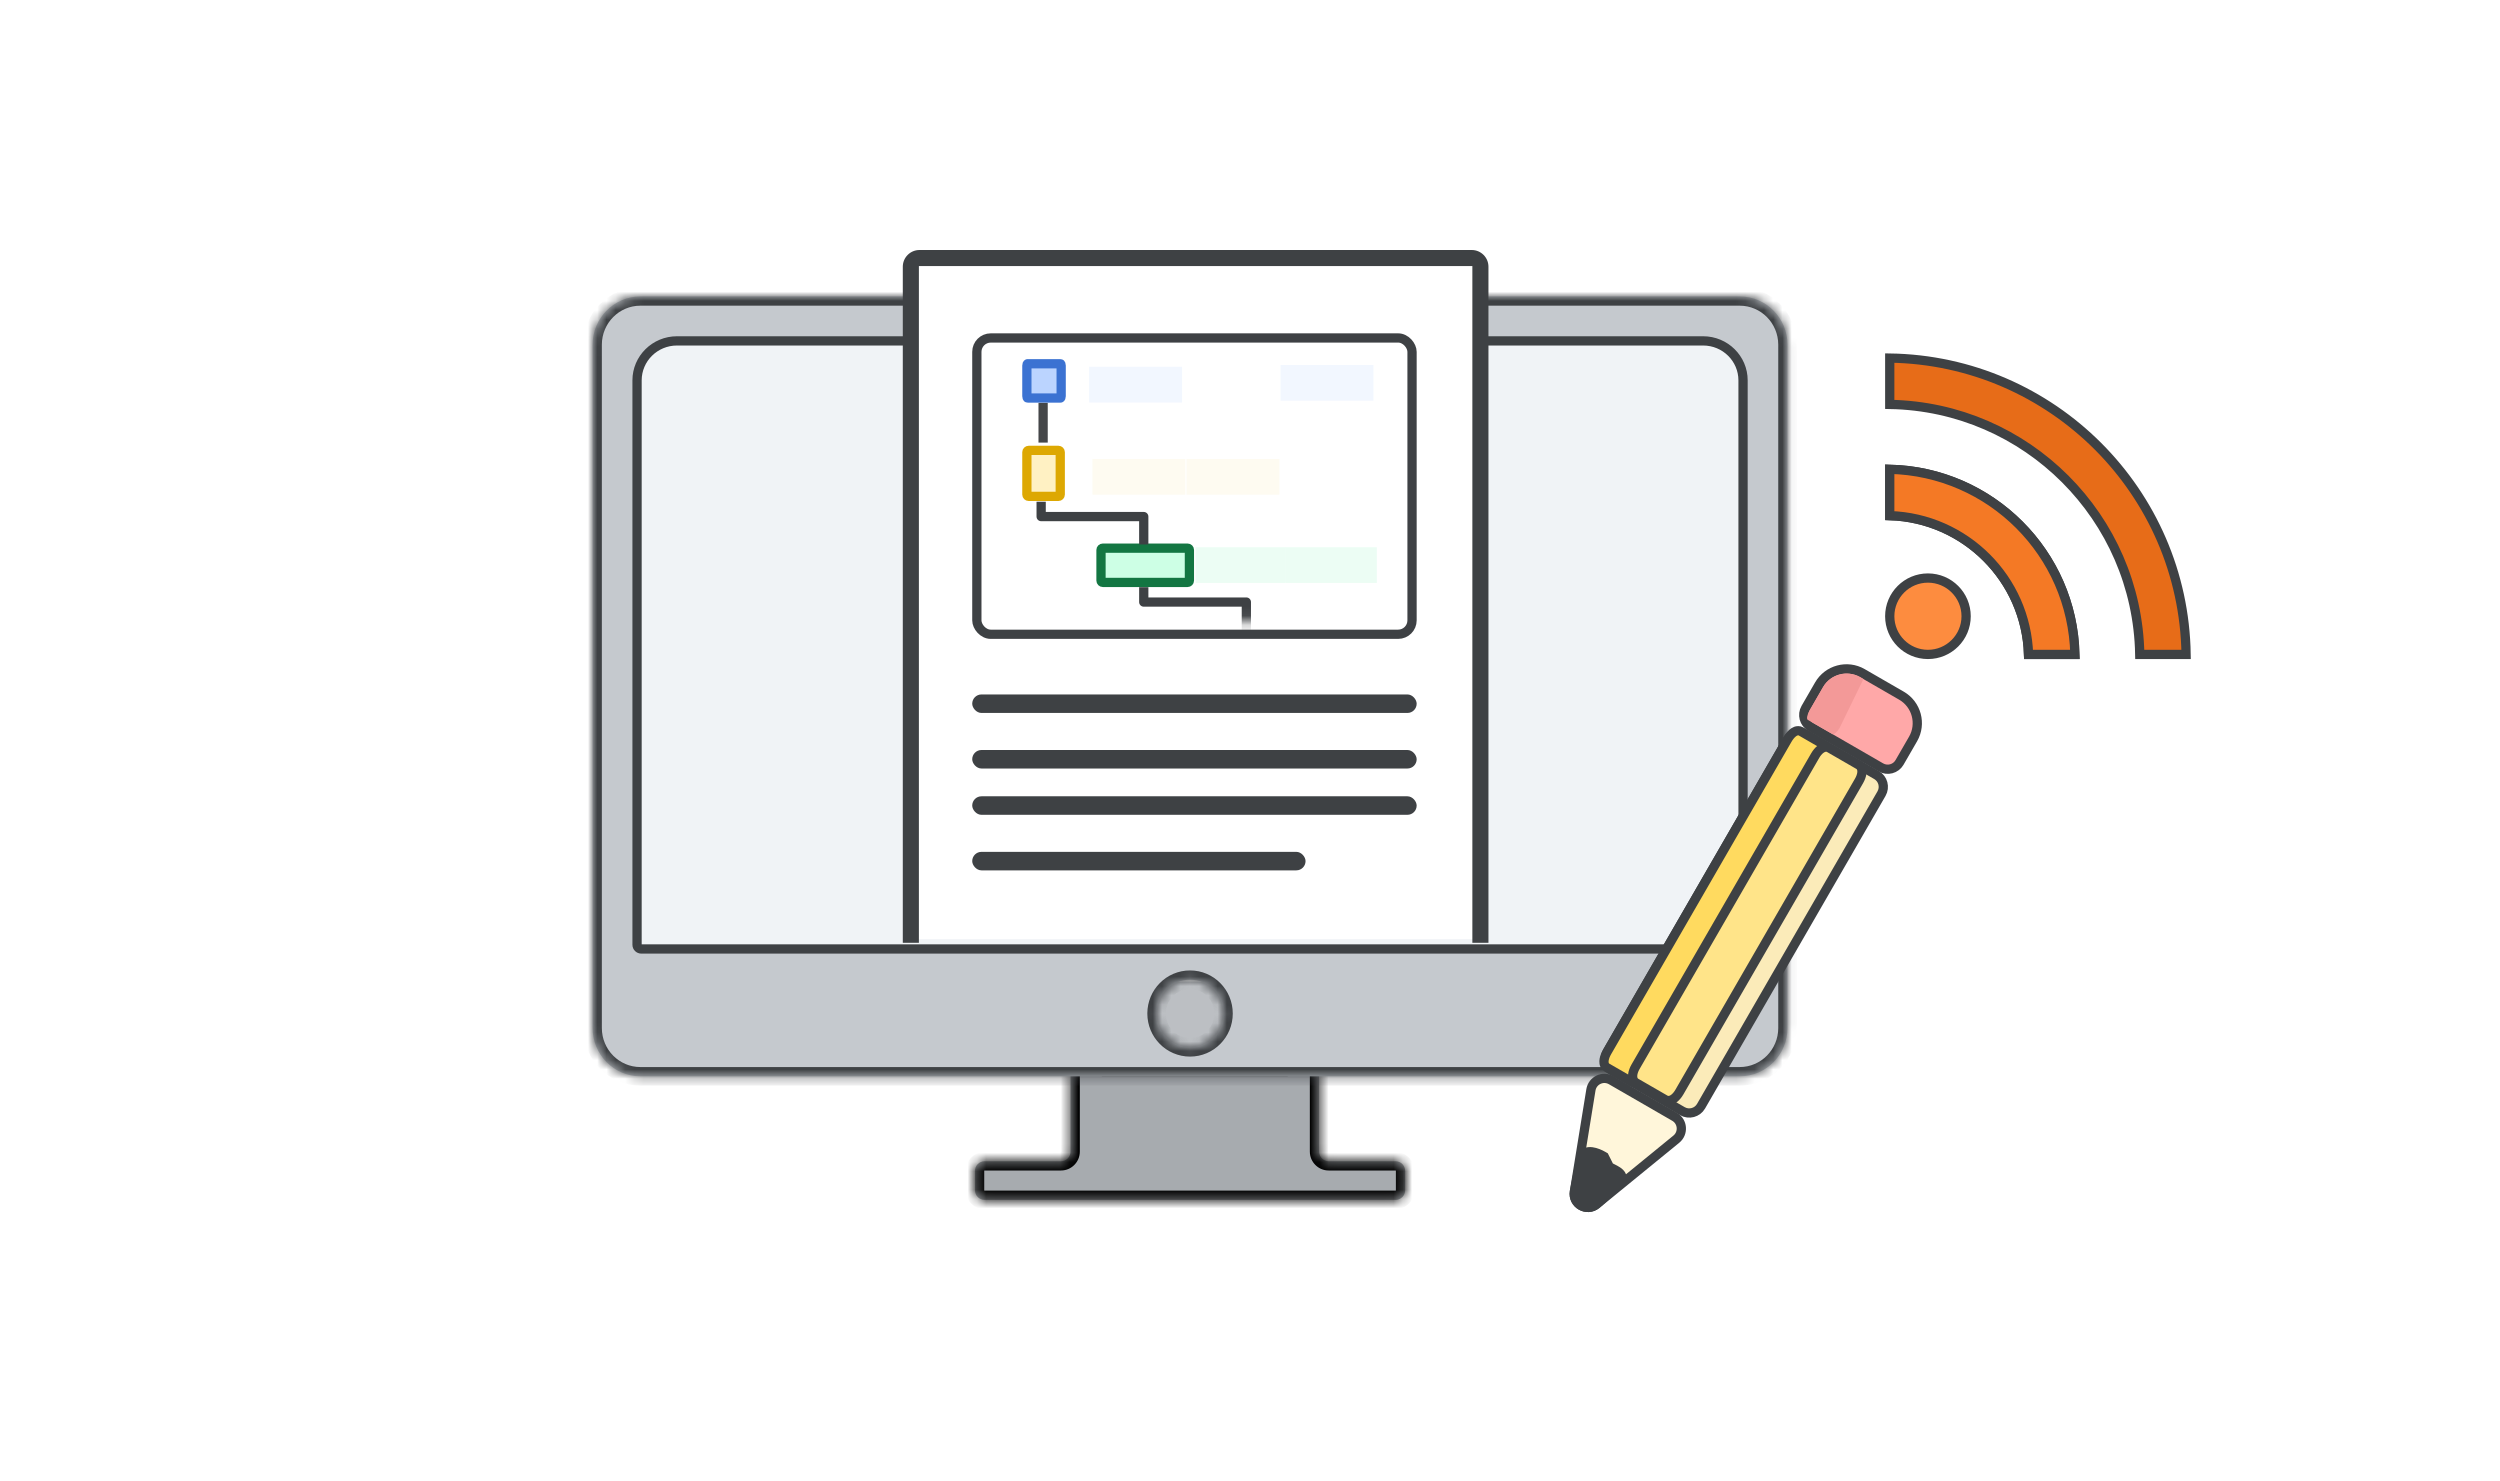 <svg width="270" height="160" viewBox="0 0 270 160" fill="none" xmlns="http://www.w3.org/2000/svg">
<rect width="270" height="160" fill="white"/>
<mask id="path-1-inside-1" fill="white">
<path fill-rule="evenodd" clip-rule="evenodd" d="M116.653 114.979C116.083 114.979 115.621 115.446 115.621 116.022V124.37C115.621 124.947 115.158 125.414 114.588 125.414H106.329C105.759 125.414 105.297 125.881 105.297 126.457V128.544C105.297 129.12 105.759 129.588 106.329 129.588H115.621H119.75H138.334H142.463L150.722 129.588C151.293 129.588 151.755 129.12 151.755 128.544V126.457C151.755 125.881 151.293 125.414 150.722 125.414H143.496C142.925 125.414 142.463 124.947 142.463 124.37V116.022C142.463 115.446 142.001 114.979 141.431 114.979H139.366C139.114 114.979 138.883 115.07 138.704 115.222H119.38C119.201 115.07 118.97 114.979 118.718 114.979H116.653Z"/>
</mask>
<path fill-rule="evenodd" clip-rule="evenodd" d="M116.653 114.979C116.083 114.979 115.621 115.446 115.621 116.022V124.37C115.621 124.947 115.158 125.414 114.588 125.414H106.329C105.759 125.414 105.297 125.881 105.297 126.457V128.544C105.297 129.12 105.759 129.588 106.329 129.588H115.621H119.75H138.334H142.463L150.722 129.588C151.293 129.588 151.755 129.12 151.755 128.544V126.457C151.755 125.881 151.293 125.414 150.722 125.414H143.496C142.925 125.414 142.463 124.947 142.463 124.37V116.022C142.463 115.446 142.001 114.979 141.431 114.979H139.366C139.114 114.979 138.883 115.07 138.704 115.222H119.38C119.201 115.07 118.97 114.979 118.718 114.979H116.653Z" fill="#A7ABAF"/>
<path d="M142.463 129.588L142.463 130.588L142.463 130.588L142.463 129.588ZM150.722 129.588L150.722 128.588L150.722 128.588L150.722 129.588ZM138.704 115.222V116.222H139.07L139.35 115.985L138.704 115.222ZM119.38 115.222L118.734 115.985L119.014 116.222H119.38V115.222ZM116.621 116.022C116.621 116.013 116.622 116.007 116.624 116.002C116.626 115.997 116.63 115.992 116.634 115.988C116.638 115.984 116.642 115.981 116.644 115.98C116.646 115.98 116.648 115.979 116.653 115.979V113.979C115.521 113.979 114.621 114.904 114.621 116.022H116.621ZM116.621 124.37V116.022H114.621V124.37H116.621ZM114.588 126.414C115.721 126.414 116.621 125.489 116.621 124.37H114.621C114.621 124.38 114.619 124.386 114.617 124.39C114.615 124.396 114.612 124.401 114.607 124.405C114.603 124.409 114.599 124.411 114.597 124.412C114.595 124.413 114.593 124.414 114.588 124.414V126.414ZM106.329 126.414H114.588V124.414H106.329V126.414ZM106.297 126.457C106.297 126.448 106.298 126.442 106.3 126.437C106.302 126.432 106.306 126.427 106.31 126.423C106.314 126.419 106.318 126.416 106.32 126.415C106.322 126.415 106.324 126.414 106.329 126.414V124.414C105.197 124.414 104.297 125.339 104.297 126.457H106.297ZM106.297 128.544V126.457H104.297V128.544H106.297ZM106.329 128.588C106.324 128.588 106.322 128.587 106.32 128.586C106.318 128.585 106.314 128.583 106.31 128.579C106.306 128.575 106.302 128.57 106.3 128.564C106.298 128.56 106.297 128.554 106.297 128.544H104.297C104.297 129.663 105.197 130.588 106.329 130.588V128.588ZM115.621 128.588H106.329V130.588H115.621V128.588ZM119.75 128.588H115.621V130.588H119.75V128.588ZM138.334 128.588H119.75V130.588H138.334V128.588ZM142.463 128.588H138.334V130.588H142.463V128.588ZM150.722 128.588L142.463 128.588L142.463 130.588L150.722 130.588L150.722 128.588ZM150.755 128.544C150.755 128.554 150.753 128.56 150.751 128.564C150.749 128.57 150.746 128.575 150.742 128.579C150.738 128.583 150.734 128.585 150.731 128.586C150.73 128.587 150.727 128.588 150.722 128.588V130.588C151.855 130.588 152.755 129.663 152.755 128.544H150.755ZM150.755 126.457V128.544H152.755V126.457H150.755ZM150.722 126.414C150.727 126.414 150.73 126.415 150.731 126.415C150.734 126.416 150.738 126.419 150.742 126.423C150.746 126.427 150.749 126.432 150.751 126.437C150.753 126.442 150.755 126.448 150.755 126.457H152.755C152.755 125.339 151.855 124.414 150.722 124.414V126.414ZM143.496 126.414H150.722V124.414H143.496V126.414ZM141.463 124.37C141.463 125.489 142.363 126.414 143.496 126.414V124.414C143.491 124.414 143.489 124.413 143.487 124.412C143.484 124.411 143.481 124.409 143.477 124.405C143.472 124.401 143.469 124.396 143.467 124.39C143.465 124.386 143.463 124.38 143.463 124.37H141.463ZM141.463 116.022V124.37H143.463V116.022H141.463ZM141.431 115.979C141.436 115.979 141.438 115.98 141.44 115.98C141.442 115.981 141.446 115.984 141.45 115.988C141.454 115.992 141.457 115.997 141.46 116.002C141.462 116.007 141.463 116.013 141.463 116.022H143.463C143.463 114.904 142.563 113.979 141.431 113.979V115.979ZM139.366 115.979H141.431V113.979H139.366V115.979ZM139.35 115.985C139.353 115.982 139.356 115.981 139.358 115.98C139.359 115.98 139.362 115.979 139.366 115.979V113.979C138.867 113.979 138.41 114.161 138.057 114.459L139.35 115.985ZM119.38 116.222H138.704V114.222H119.38V116.222ZM118.718 115.979C118.722 115.979 118.724 115.98 118.726 115.98C118.728 115.981 118.731 115.982 118.734 115.985L120.026 114.459C119.674 114.161 119.216 113.979 118.718 113.979V115.979ZM116.653 115.979H118.718V113.979H116.653V115.979Z" fill="black" mask="url(#path-1-inside-1)"/>
<g filter="url(#filter0_i)">
<rect x="123" y="104" width="11" height="10" fill="#BCBFC3"/>
</g>
<mask id="path-4-inside-2" fill="white">
<path fill-rule="evenodd" clip-rule="evenodd" d="M69.162 32.014C66.311 32.014 64 34.349 64 37.231V103.721V104.014V111.025C64 113.906 66.311 116.242 69.162 116.242H187.889C190.74 116.242 193.051 113.906 193.051 111.025V104.014V103.721V37.231C193.051 34.349 190.74 32.014 187.889 32.014H69.162ZM132.139 109.46C132.139 111.477 130.521 113.112 128.525 113.112C126.53 113.112 124.912 111.477 124.912 109.46C124.912 107.443 126.53 105.807 128.525 105.807C130.521 105.807 132.139 107.443 132.139 109.46Z"/>
</mask>
<path fill-rule="evenodd" clip-rule="evenodd" d="M69.162 32.014C66.311 32.014 64 34.349 64 37.231V103.721V104.014V111.025C64 113.906 66.311 116.242 69.162 116.242H187.889C190.74 116.242 193.051 113.906 193.051 111.025V104.014V103.721V37.231C193.051 34.349 190.74 32.014 187.889 32.014H69.162ZM132.139 109.46C132.139 111.477 130.521 113.112 128.525 113.112C126.53 113.112 124.912 111.477 124.912 109.46C124.912 107.443 126.53 105.807 128.525 105.807C130.521 105.807 132.139 107.443 132.139 109.46Z" fill="#C5C9CE"/>
<path d="M65 37.231C65 34.892 66.873 33.014 69.162 33.014V31.014C65.749 31.014 63 33.807 63 37.231H65ZM65 103.721V37.231H63V103.721H65ZM63 103.721V104.014H65V103.721H63ZM63 104.014V111.025H65V104.014H63ZM63 111.025C63 114.449 65.749 117.242 69.162 117.242V115.242C66.873 115.242 65 113.364 65 111.025H63ZM69.162 117.242H187.889V115.242H69.162V117.242ZM187.889 117.242C191.302 117.242 194.051 114.449 194.051 111.025H192.051C192.051 113.364 190.177 115.242 187.889 115.242V117.242ZM194.051 111.025V104.014H192.051V111.025H194.051ZM194.051 104.014V103.721H192.051V104.014H194.051ZM192.051 37.231V103.721H194.051V37.231H192.051ZM187.889 33.014C190.177 33.014 192.051 34.892 192.051 37.231H194.051C194.051 33.807 191.302 31.014 187.889 31.014V33.014ZM69.162 33.014H187.889V31.014H69.162V33.014ZM128.525 114.112C131.083 114.112 133.139 112.019 133.139 109.46H131.139C131.139 110.934 129.959 112.112 128.525 112.112V114.112ZM123.912 109.46C123.912 112.019 125.967 114.112 128.525 114.112V112.112C127.092 112.112 125.912 110.934 125.912 109.46H123.912ZM128.525 104.807C125.967 104.807 123.912 106.9 123.912 109.46H125.912C125.912 107.985 127.092 106.807 128.525 106.807V104.807ZM133.139 109.46C133.139 106.9 131.083 104.807 128.525 104.807V106.807C129.959 106.807 131.139 107.985 131.139 109.46H133.139Z" fill="#3E4144" mask="url(#path-4-inside-2)"/>
<path d="M73.12 36.815H183.931C186.322 36.815 188.249 38.729 188.249 41.078V102.039C188.249 102.283 188.047 102.491 187.786 102.491H69.266C69.004 102.491 68.802 102.283 68.802 102.039V41.078C68.802 38.729 70.73 36.815 73.12 36.815Z" fill="#F0F3F6" stroke="#3E4144"/>
<path d="M97.919 30.215C97.919 29.253 98.721 28.474 99.709 28.474H158.755C159.744 28.474 160.545 29.253 160.545 30.215L160.545 101.436H97.919V30.215Z" fill="white"/>
<path fill-rule="evenodd" clip-rule="evenodd" d="M99.24 28.738V101.821H159.015V28.738H99.24ZM99.309 27C98.311 27 97.502 27.809 97.502 28.807V101.821C97.502 101.821 98.242 101.821 99.24 101.821H159.015C160.013 101.821 160.753 101.821 160.753 101.821V28.807C160.753 27.809 159.944 27 158.946 27H99.309Z" fill="#3E4144"/>
<mask id="mask0" style="mask-type:alpha" maskUnits="userSpaceOnUse" x="105" y="35" width="49" height="33">
<rect x="105.819" y="36.434" width="47.02" height="30.269" rx="0.5" fill="#FAFAFA" stroke="#3E4144"/>
</mask>
<g mask="url(#mask0)">
<path d="M114.531 39.284H110.979C110.937 39.284 110.903 39.371 110.903 39.479V42.791C110.903 42.899 110.937 42.986 110.979 42.986H114.531C114.572 42.986 114.606 42.899 114.606 42.791V39.479C114.606 39.371 114.572 39.284 114.531 39.284Z" fill="#BBD4FF" stroke="#3B72D2"/>
<path d="M114.313 48.641H111.098C110.99 48.641 110.903 48.728 110.903 48.836V53.414C110.903 53.522 110.99 53.609 111.098 53.609H114.313C114.42 53.609 114.507 53.522 114.507 53.414V48.836C114.507 48.728 114.42 48.641 114.313 48.641Z" fill="#FFF1C3" stroke="#DDA802"/>
<path d="M128.261 59.199H119.103C118.996 59.199 118.908 59.286 118.908 59.394V62.706C118.908 62.813 118.996 62.901 119.103 62.901H128.261C128.368 62.901 128.456 62.813 128.456 62.706V59.394C128.456 59.286 128.368 59.199 128.261 59.199Z" fill="#CDFFE5" stroke="#137642"/>
<path opacity="0.2" d="M138.862 59.099H129.12V62.957H138.862V59.099Z" fill="#A2F7CA"/>
<path opacity="0.2" d="M148.701 59.099H138.862V62.957H148.701V59.099Z" fill="#A2F7CA"/>
<path opacity="0.2" d="M148.333 39.413H138.299V43.271H148.333V39.413Z" fill="#C0D8FF"/>
<path opacity="0.2" d="M128.02 49.569H117.985V53.427H128.02V49.569Z" fill="#FBEBB9"/>
<path opacity="0.2" d="M138.176 49.569H128.142V53.427H138.176V49.569Z" fill="#FBEBB9"/>
<path opacity="0.2" d="M127.66 39.615H117.626V43.472H127.66V39.615Z" fill="#C0D8FF"/>
<path d="M112.656 47.8V43.514" stroke="#454749" stroke-linejoin="round"/>
<path d="M112.445 54.186V55.79H123.525V58.803" stroke="#3E4144" stroke-linejoin="round"/>
<path d="M123.526 63.42V65.023H134.606V68.036" stroke="#3E4144" stroke-linejoin="round"/>
</g>
<rect x="105.5" y="36.5" width="47" height="32" rx="1.5" stroke="#3E4144"/>
<rect x="105" y="75" width="48" height="2" rx="1" fill="#3E4144"/>
<rect x="105" y="86" width="48" height="2" rx="1" fill="#3E4144"/>
<rect x="105" y="92" width="36" height="2" rx="1" fill="#3E4144"/>
<rect x="105" y="81" width="48" height="2" rx="1" fill="#3E4144"/>
<path d="M174.107 115.623L181.701 120.007C182.406 120.414 183.308 120.173 183.715 119.468L203.201 85.716C203.609 85.011 203.367 84.109 202.662 83.702L195.068 79.318C194.362 78.91 193.461 79.152 193.054 79.857L173.567 113.609C173.16 114.314 173.402 115.216 174.107 115.623Z" fill="#FBEBB9" stroke="#3E4144"/>
<path d="M173.56 115.308L176.239 116.854C176.46 116.982 176.683 116.94 176.816 116.891C176.953 116.841 177.072 116.758 177.168 116.676C177.363 116.508 177.552 116.268 177.707 115.999L197.194 82.248C197.349 81.979 197.462 81.695 197.51 81.442C197.533 81.318 197.545 81.173 197.521 81.03C197.496 80.89 197.42 80.676 197.2 80.549L194.521 79.002C194.301 78.875 194.078 78.916 193.945 78.965C193.808 79.016 193.689 79.099 193.593 79.181C193.397 79.348 193.208 79.588 193.053 79.857L173.567 113.609C173.412 113.878 173.298 114.161 173.251 114.414C173.228 114.538 173.215 114.683 173.24 114.827C173.264 114.967 173.34 115.18 173.56 115.308Z" fill="#FFDA5F" stroke="#3E4144"/>
<path d="M176.687 116.94L179.852 118.767C180.051 118.882 180.258 118.871 180.409 118.829C180.558 118.789 180.689 118.711 180.796 118.629C181.012 118.465 181.213 118.222 181.372 117.947L200.779 84.333C200.938 84.058 201.047 83.762 201.082 83.493C201.099 83.359 201.101 83.207 201.062 83.058C201.022 82.906 200.928 82.721 200.729 82.607L197.564 80.779C197.365 80.665 197.158 80.676 197.007 80.717C196.859 80.758 196.727 80.835 196.62 80.917C196.405 81.081 196.203 81.324 196.044 81.6L176.637 115.213C176.478 115.489 176.369 115.785 176.334 116.054C176.317 116.187 176.315 116.34 176.354 116.489C176.394 116.64 176.488 116.825 176.687 116.94Z" fill="#FFE489" stroke="#3E4144"/>
<path d="M195.542 78.496L203.136 82.881C203.841 83.288 204.743 83.046 205.15 82.341L206.611 79.81C207.556 78.172 206.995 76.079 205.358 75.134L201.139 72.698C199.502 71.753 197.409 72.314 196.463 73.951L195.002 76.482C194.595 77.187 194.836 78.089 195.542 78.496Z" fill="#FFA8A8" stroke="#3E4144"/>
<path d="M198.681 78.607C198.412 79.073 198.062 79.374 197.899 79.28L195.243 77.746C195.08 77.652 195.166 77.198 195.435 76.732L196.896 74.201C197.704 72.803 199.683 72.228 201.247 73.344L198.681 78.607Z" fill="#F39998"/>
<path d="M171.819 117.704L170.035 128.689C169.817 130.028 171.371 130.926 172.422 130.068L181.044 123.029C181.843 122.377 181.742 121.126 180.848 120.61L174.012 116.663C173.118 116.147 171.985 116.685 171.819 117.704Z" fill="#FFF6DA" stroke="#3E4144"/>
<path d="M173.329 125.049L173.262 124.915L173.132 124.84C172.81 124.654 172.352 124.45 171.926 124.396C171.715 124.37 171.45 124.372 171.207 124.494C170.936 124.63 170.767 124.878 170.715 125.184L170.037 128.674L170.036 128.682L170.035 128.689C169.817 130.028 171.371 130.926 172.422 130.068L172.43 130.061L172.438 130.054L174.882 127.886C174.985 127.8 175.088 127.685 175.149 127.534C175.216 127.366 175.215 127.192 175.161 127.035C175.069 126.768 174.84 126.595 174.697 126.499C174.532 126.388 174.334 126.286 174.162 126.2C174.129 126.183 174.096 126.167 174.065 126.151C173.975 126.107 173.893 126.066 173.818 126.026L173.329 125.049Z" fill="#3E4144" stroke="#3E4144"/>
<path d="M212.342 66.553C212.342 68.831 210.495 70.678 208.217 70.678C205.939 70.678 204.092 68.831 204.092 66.553C204.092 64.275 205.939 62.428 208.217 62.428C210.495 62.428 212.342 64.275 212.342 66.553Z" fill="#FD8C3F" stroke="#3E4144"/>
<path d="M204.092 43.676V38.671C221.643 38.936 235.834 53.127 236.099 70.678H231.094C230.83 55.885 218.885 43.939 204.092 43.676ZM204.092 55.687V50.681C215.023 50.942 223.828 59.747 224.089 70.678H219.083C218.824 62.525 212.245 55.946 204.092 55.687Z" fill="#E76C18" stroke="#3E4144"/>
<path d="M204.092 55.687V50.681C215.023 50.942 223.828 59.747 224.089 70.678H219.083C218.824 62.525 212.245 55.946 204.092 55.687Z" fill="#F47925" stroke="#3E4144"/>
<defs>
<filter id="filter0_i" x="123" y="104" width="12" height="12" filterUnits="userSpaceOnUse" color-interpolation-filters="sRGB">
<feFlood flood-opacity="0" result="BackgroundImageFix"/>
<feBlend mode="normal" in="SourceGraphic" in2="BackgroundImageFix" result="shape"/>
<feColorMatrix in="SourceAlpha" type="matrix" values="0 0 0 0 0 0 0 0 0 0 0 0 0 0 0 0 0 0 127 0" result="hardAlpha"/>
<feOffset dx="1" dy="2"/>
<feGaussianBlur stdDeviation="1"/>
<feComposite in2="hardAlpha" operator="arithmetic" k2="-1" k3="1"/>
<feColorMatrix type="matrix" values="0 0 0 0 0 0 0 0 0 0 0 0 0 0 0 0 0 0 0.2 0"/>
<feBlend mode="normal" in2="shape" result="effect1_innerShadow"/>
</filter>
</defs>
</svg>
